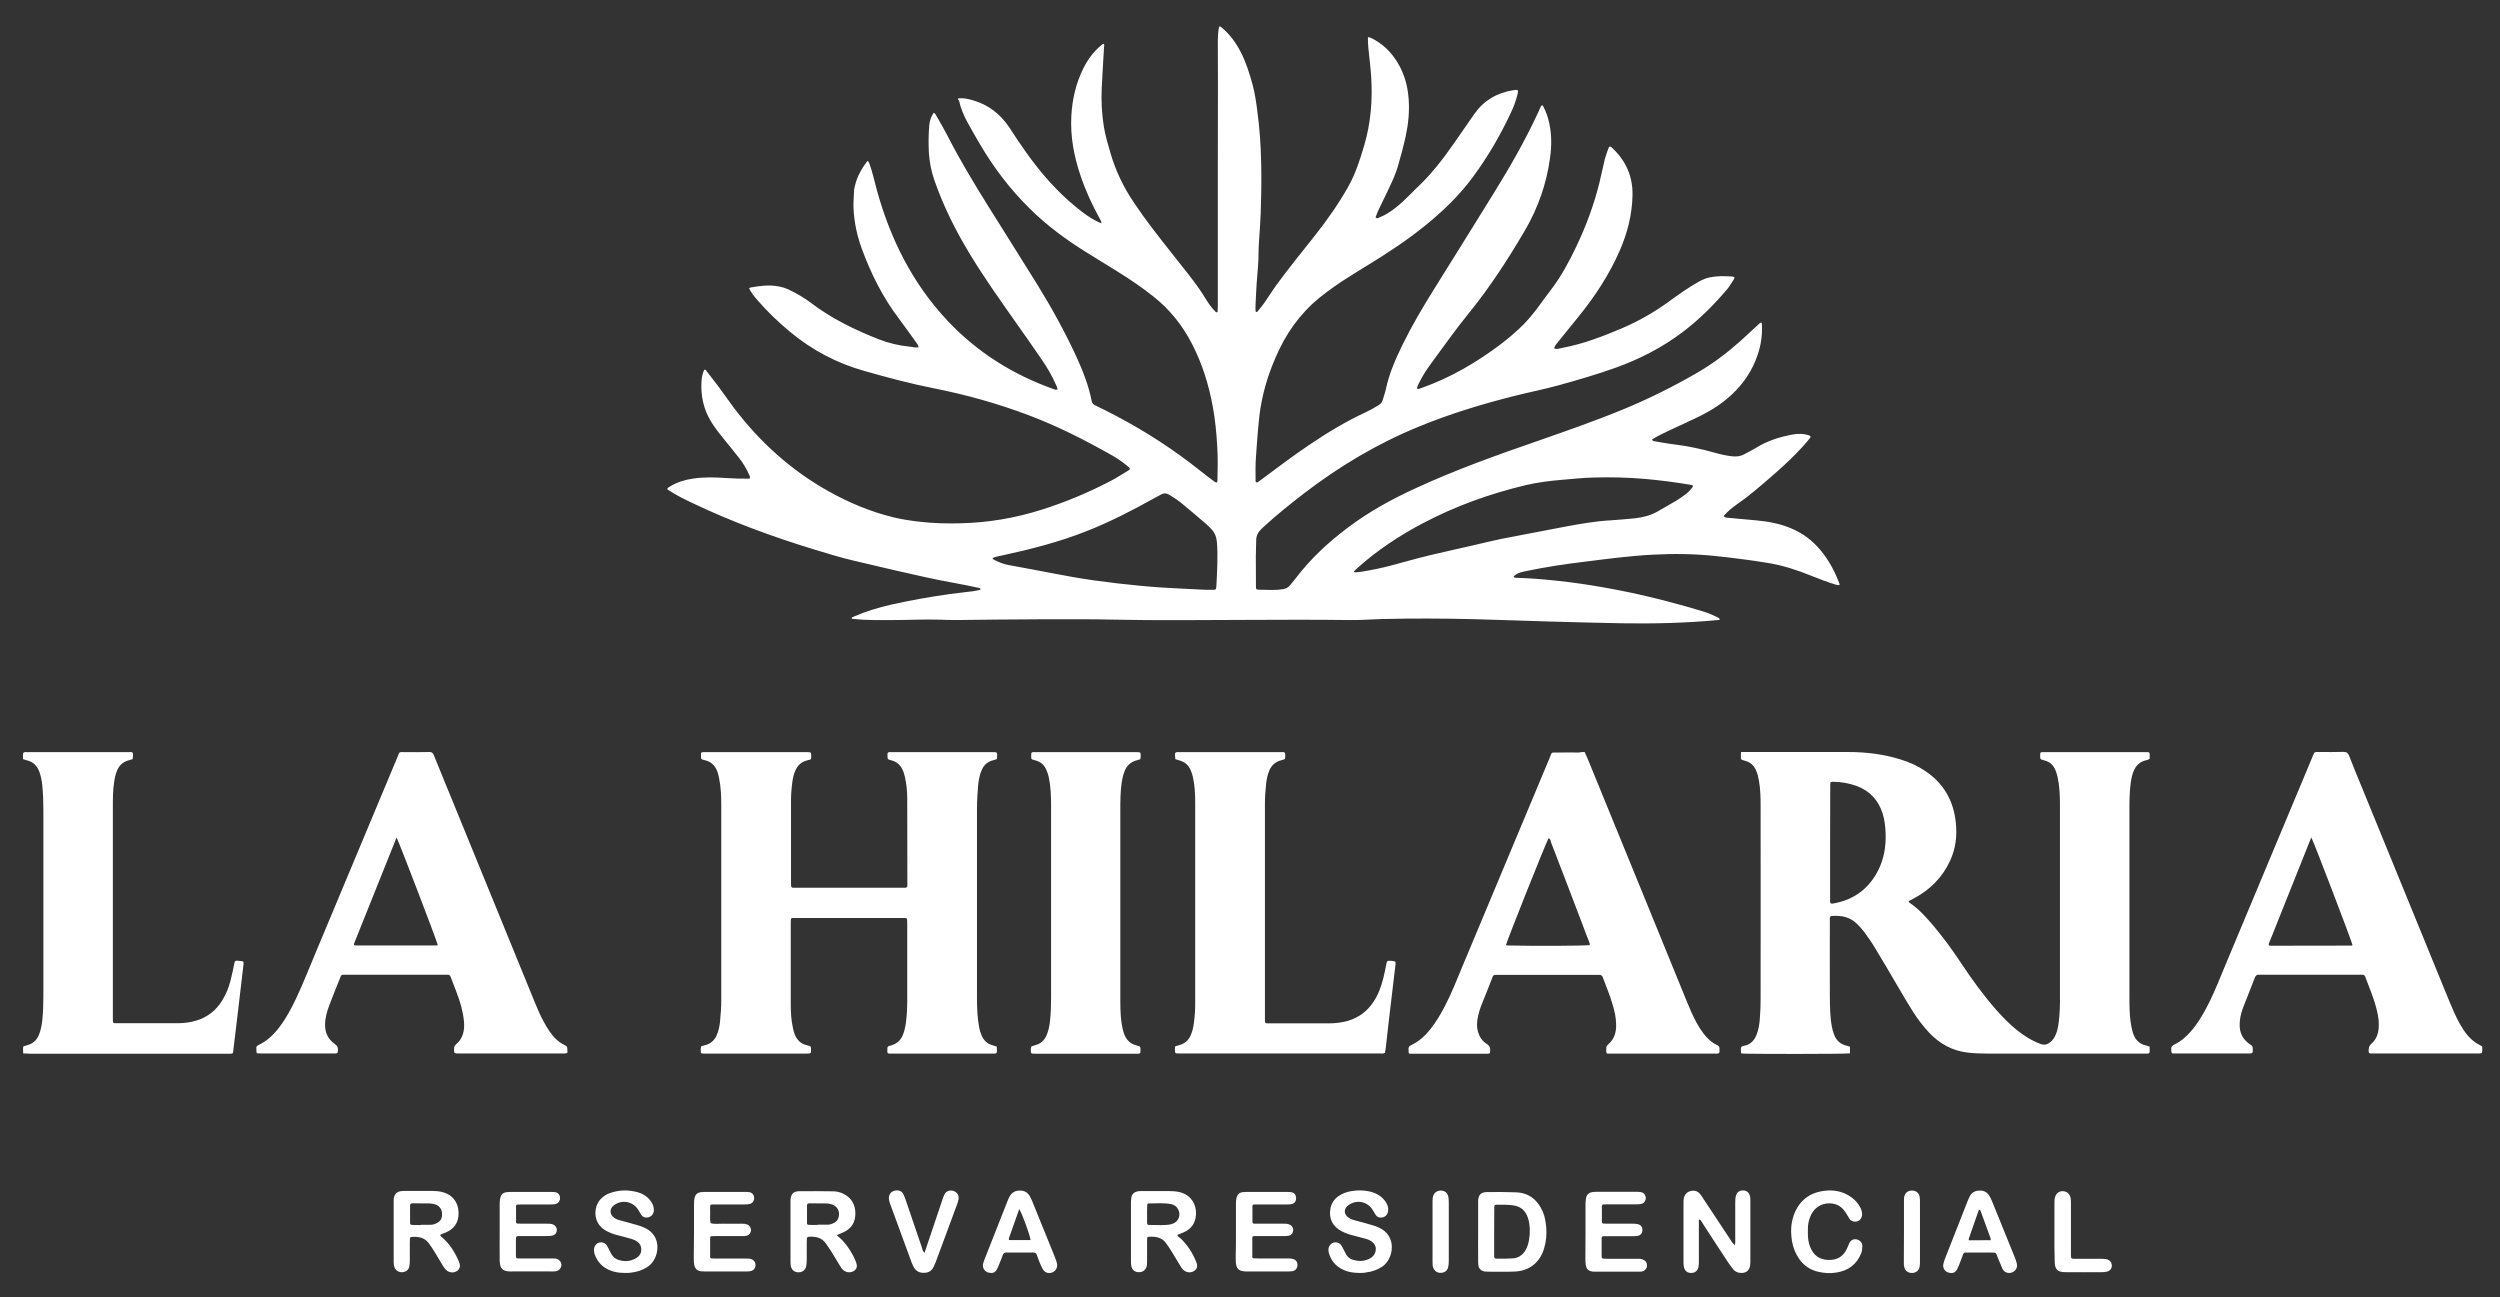 <?xml version="1.0" encoding="utf-8"?>
<!-- Generator: Adobe Illustrator 28.1.0, SVG Export Plug-In . SVG Version: 6.00 Build 0)  -->
<svg version="1.1" id="Capa_1" xmlns="http://www.w3.org/2000/svg" xmlns:xlink="http://www.w3.org/1999/xlink" x="0px" y="0px"
	 viewBox="0 0 2000.3 1038" style="enable-background:new 0 0 2000.3 1038;" xml:space="preserve">
<rect x="0" y="0" width="2000.3" height="1038" fill="#333333" stroke="none"/>
<style type="text/css">
	.st0{fill:#FFFFFF;}
</style>
<g>
	<path class="st0" d="M766.5,78.8c4.1-0.6,8,0.3,11.8,1.4c12.4,3.5,21.9,10.9,29.1,21.5c2.4,3.6,4.7,7.2,7.1,10.8
		c9.1,13.5,18.9,26.6,30.3,38.3c6.7,6.9,13.8,13.3,21.5,19.1c4,3,8.1,5.7,12.6,7.8c0.7,0.3,1.4,0.6,2.5,1c-0.2-1.8-1-2.8-1.5-3.8
		c-6.1-11.1-11.4-22.5-15.4-34.5c-5.2-15.4-8.2-31.3-7.3-47.6c0.7-13.2,3.6-25.9,9.5-37.9c3.6-7.3,8.3-13.7,14.6-18.8
		c0.5-0.4,1-0.7,1.4-1.1c1.2,0.5,0.8,1.4,0.7,2.1c-0.6,11.2-1.4,22.3-1.9,33.5c-0.5,10.2,0.1,20.5,1.7,30.6c1.1,7.1,3.2,14,5.2,20.9
		c4.2,14.6,10.7,28,19.2,40.5c9.1,13.6,19.2,26.4,29.3,39.2c4.8,6,9.5,12,14.3,18.1c4.8,6.2,9.5,12.5,13.5,19.2
		c2.1,3.4,4.3,6.7,7.2,9.6c0.5,0.5,0.9,1.3,1.9,1.2c0.2-0.1,0.4-0.2,0.4-0.3c0.1-1.6,0.2-3.2,0.2-4.8c0-37.1,0-74.2,0-111.3
		c0-21.8,0.1-43.5,0.1-65.3c0-11-0.1-22.1-0.1-33.1c0-4.6,0.1-9.3,1-13.8c1.3-0.4,1.9,0.5,2.5,1.1c6.2,5.2,10.9,11.7,14.6,18.8
		c4.4,8.4,7.2,17.4,9.7,26.5c1.9,7,2.9,14.1,3.8,21.2c3.7,27.2,3.6,54.5,2.7,81.9c-0.3,7.7-0.9,15.3-1.4,23
		c-0.1,2.4-0.3,4.8-0.3,7.2c0.1,8.5-0.9,16.9-1.5,25.4c-0.5,6.5-0.7,13.1-1,19.6c0,1,0,1.9,0.1,2.9c0,0.3,0.3,0.6,0.5,0.7
		c0.2,0.1,0.7,0,0.9-0.2c1.8-2.2,3.7-4.4,5.4-6.8c3.4-4.8,6.5-9.9,10-14.7c10-13.7,20.7-26.8,31.2-40.1c9.5-12,18.3-24.6,25.9-38
		c6-10.5,9.6-21.9,13-33.4c5.3-18,6.8-36.4,5.6-55.1c-0.5-7.5-1.5-15-2.2-22.4c-0.3-3-0.5-6-0.4-9.2c2.1,0.2,3.6,1.2,5.1,2
		c9.4,5.3,16.1,13,20.9,22.5c4,8,6,16.5,6.6,25.3c0.7,10-0.3,19.8-2.4,29.5c-1.8,8.3-4,16.4-6.4,24.6c-1.8,6-4.4,11.6-7.1,17.3
		c-2.9,5.9-5.7,11.8-8.5,17.7c-0.8,1.7-1.4,3.6-2.1,5.3c0.9,1.2,1.8,0.6,2.6,0.3c4.8-1.9,9.1-4.6,13.2-7.8c4.8-3.7,9.1-8,13.4-12.3
		c1.1-1.1,2.2-2.3,3.4-3.4c11.5-10.7,21.2-23.1,30.1-36c5.4-7.9,11-15.8,16.4-23.6c7.6-10.8,18.1-16.9,31-18.9
		c1.2-0.2,2.5-0.6,3.8,0.1c0.2,1.6-0.3,3.1-0.7,4.6c-1.1,4.3-2.7,8.5-4.6,12.6c-8.5,18.3-18.6,35.7-30.6,52
		c-10.9,14.8-24,27.4-38.2,38.9c-14.4,11.7-29.9,21.9-45.8,31.6c-7.2,4.4-14.4,8.9-21.5,13.5c-4,2.6-7.9,5.5-11.7,8.3
		c-16.5,12-29,27.3-37.8,45.7c-7.3,15.2-12.6,31.1-15.2,47.8c-1,6.5-1.5,13-2.1,19.5c-0.6,6.4-0.9,12.8-1.4,19.1
		c-0.5,6.1-0.3,12.1-0.3,18.2c0,0.6-0.2,1.3,0.5,1.7c0.9,0.5,1.5-0.2,2.1-0.6c1.7-1.2,3.3-2.5,5-3.7c11.5-8.6,23-17.2,35-25.3
		c14.6-9.9,29.6-19,45.6-26.4c3.6-1.7,7.1-3.6,10.5-5.8c1.5-1,2.6-2.2,3.1-4.1c0.7-2.8,1.8-5.5,2.4-8.3c2.6-12.6,7.8-24.3,13.4-35.8
		c7.4-15.1,15.9-29.5,24.8-43.8c16.3-26.2,32.7-52.3,48.9-78.6c12.6-20.4,24.5-41.2,34.6-63c0.9-1.9,1.7-3.8,2.6-5.7
		c0.3-0.6,1.1-0.5,1.5,0.1c2.4,4.4,4,9.1,5,13.9c2,9.2,1.9,18.5,0.6,27.7c-2.8,20.7-9.6,40-20.1,58c-13.6,23.2-28.2,45.7-45.2,66.6
		c-10.6,13-20.2,26.8-30.2,40.3c-3.5,4.8-6.7,9.8-9.3,15.1c-0.6,1.1-1.1,2.3-1.5,3.5c-0.2,0.4-0.3,1,0.3,1.2
		c0.2,0.1,0.6,0.1,0.9,0.1c1.1-0.3,2.1-0.8,3.2-1.1c22.6-8.1,43.1-20.1,62.2-34.5c6.5-4.9,12.7-10.2,18.5-16
		c3.7-3.8,7.1-7.8,10.3-12c3.9-5.3,7.7-10.6,11.7-15.8c8.1-10.6,14.4-22.3,20.1-34.3c7.8-16.3,14.1-33.2,18.5-50.8
		c1.6-6.3,2.8-12.8,4.4-19.2c0.7-2.8,1.8-5.5,2.7-8.2c0.3-0.8,0.5-1.5,1.2-2c1.1-0.2,1.6,0.7,2.3,1.3c10.8,10.2,16.3,22.7,16,37.6
		c-0.3,15.6-4.1,30.3-10.3,44.5c-8.3,19-19.6,36.2-32.6,52.3c-5.5,6.8-11.1,13.6-16.6,20.5c-1.3,1.6-2.8,3.1-3.2,5.2
		c2.2,1.1,4.3,0,6.3-0.3c17.1-3.2,33.1-9.4,49-16.2c13.1-5.7,25.4-12.8,36.9-21.2c7.5-5.5,15.1-10.8,23.1-15.4
		c3.6-2.1,7.5-3.6,11.7-4.1c4-0.5,8-0.7,12-0.4c1.7,0.1,3.5-0.1,5.2,0.6c-0.1,0.5,0,1-0.2,1.4c-1.7,2.7-3.3,5.5-5.3,8
		c-10.7,12.6-22.3,24.3-35.5,34.3c-16.7,12.7-35.1,22.1-54.8,29.1c-14.9,5.3-30.1,9.7-45.3,13.9c-11.4,3.1-23,5.4-34.5,8.3
		c-26.4,6.6-52.3,14.5-77.5,24.9c-32.9,13.5-63.1,31.6-91.3,53.2c-10.9,8.4-21.6,17-31.8,26.3c-0.8,0.8-1.6,1.5-2.4,2.3
		c-2.5,2.4-4,5.3-4,8.9c0,4.3-0.3,8.6-0.3,12.9c0,8,0,16,0.1,24c0,2.3,0.2,2.5,2.4,2.6c6.5,0.1,13.1,0.7,19.6-0.5
		c2-0.4,3.6-1.1,4.9-2.7c1.4-1.7,3-3.3,4.3-5.1c12.2-16.3,27-29.9,43.2-42c16.7-12.5,34.9-22.4,53.9-31.1c31.2-14.4,63.6-26,96-37.2
		c23.5-8.2,47.1-16.4,70.1-25.9c20.1-8.3,39.5-18,58.4-28.9c12.5-7.2,24-15.9,34.8-25.5c5.1-4.6,10.1-9.3,15.2-14
		c0.4-0.4,0.8-1,1.6-0.6c0.5,0.3,0.4,0.8,0.4,1.2c0.5,8.4-0.7,16.6-3.4,24.5c-4.2,12.4-11.2,22.9-20.8,31.8
		c-7.4,6.9-15.9,12.4-24.9,16.9c-7.6,3.7-15.3,7.2-23,10.8c-5.1,2.4-10.1,4.7-15,7.6c-0.4,0.2-0.9,0.6-0.6,1c0.2,0.4,0.7,0.7,1,0.8
		c5.8,1,11.6,2.1,17.5,2.8c10.7,1.3,21.1,3.6,31.4,6.5c4.6,1.3,9.3,2.4,14.1,2.9c3.3,0.3,6.4,0.1,9.3-1.5c3.4-1.8,6.9-3.5,10.1-5.5
		c8.8-5.5,18.6-8.5,28.7-10.4c4.6-0.9,9.2-0.8,13.7,0.8c0.9,0.3,1.1,1.1,0.5,1.8c-3.3,4.3-7,8.3-10.8,12.2
		c-6.7,6.9-13.8,13.3-21.1,19.6c-8.7,7.5-17.4,15.1-26.9,21.6c-3.8,2.6-7.3,5.6-10.4,9.2c1.1,1.3,2.4,1.3,3.6,1.4
		c7.3,0.7,14.6,1.4,22,2c9.9,0.9,19.6,2.6,28.8,6.6c9.2,3.9,16.8,9.7,23.2,17.4c6.8,8.2,11.7,17.5,15.3,27.4
		c-0.9,0.8-1.9,0.4-2.8,0.2c-6.6-2-13-4.4-19.4-7c-11.3-4.6-22.8-8.4-34.8-10.4c-7.3-1.2-14.5-2.3-21.8-3.2
		c-6.8-0.9-13.6-1.7-20.5-2.4c-16.7-1.8-33.5-2-50.3-1.1c-17.9,0.9-35.7,3.3-53.4,5.5c-16,1.9-32,4.3-47.8,7.6
		c-3.1,0.7-6.3,1.2-8.9,3.2c-0.5,0.4-0.9,0.8-1.3,1.2c0.5,1.1,1.4,0.9,2.1,1c11,0.3,22,1.2,33,2.4c12.4,1.3,24.7,3.1,37,5.3
		c27.1,4.7,53.8,11.4,80.1,19.4c4,1.2,7.8,2.9,11.5,4.8c0.6,0.3,1.1,0.6,1.3,1.3c-0.2,0.9-1,0.6-1.5,0.6c-25.5,2.4-51.1,3-76.7,2.6
		c-20.3-0.3-40.6-1-60.9-1.5c-19.3-0.6-38.7-1.3-58-1.8c-24.5-0.6-48.9-0.7-73.4-0.1c-4,0.1-8,0.4-12,0.5c-4.5,0.2-9,0.4-13.4,0.3
		c-29-0.4-57.9-0.2-86.9-0.1c-33.4,0.1-66.9,0.5-100.3-0.2c-20.5-0.5-40.9-0.3-61.4-0.3c-22.2,0-44.5,0.4-66.7,0.6
		c-4.2,0-8.3-0.1-12.5-0.3c-12.5-0.4-24.9,0.3-37.4,0.3c-10.7,0-21.4,0.3-32.1-0.9c-0.5-0.1-0.9-0.2-1.4-0.2c0-1.3,1.2-1.4,1.9-1.7
		c9.5-4.2,19.5-7.2,29.6-9.5c15.6-3.5,31.3-6.3,47.2-8.5c6-0.9,12.1-1.4,18.1-2.2c2.2-0.3,4.3-0.8,6.4-1.3c-0.2-1.2-1-1.4-1.8-1.5
		c-5.9-1.2-11.9-2.6-17.8-3.6c-16.1-2.8-31.9-6.5-47.8-10.1c-11.4-2.6-22.7-5.3-34.1-8c-10.7-2.5-21.3-5.8-31.8-9
		c-33.5-10.2-66.3-22.3-97.9-37.4c-6.1-2.9-12.1-5.9-17.7-9.5c-0.7-0.4-1.3-0.9-1.9-1.4c0.5-1.2,1.6-1.6,2.5-2.2
		c5.7-3.4,11.9-5.3,18.5-6.2c8.8-1.3,17.5-1,26.3-0.4c6.2,0.4,12.4,0.6,18.6,0.5c0.8-1.1,0.2-2-0.2-2.9c-2.1-4.9-4.8-9.4-8.1-13.6
		c-3.9-5-8-10-12-14.9c-3.7-4.6-7.4-9.2-10.5-14.3c-6.1-10-8.4-21-7.6-32.6c0.2-3,0.9-6,2.1-8.8c1.3-0.4,1.7,0.7,2.2,1.4
		c3.1,3.9,6.1,7.8,9.1,11.8c4.2,5.7,8.2,11.4,12.4,17.1c20.7,27.4,45.7,50,75.7,66.8c16.5,9.3,33.9,16.5,52.3,21
		c6.7,1.6,13.5,2.6,20.3,3.4c11,1.3,22,1.6,33.1,1.3c22.2-0.5,43.9-4.2,65-10.9c19.1-6,37.5-13.8,55.2-23c4.5-2.3,8.8-5.2,13.2-7.8
		c0.8-0.5,1.8-0.8,2.1-1.9c-0.1-1.1-1.1-1.5-1.8-2.1c-3.8-3.2-7.9-6-12.2-8.5c-21.7-12.3-43.9-23.6-67.3-32.4
		c-24.6-9.3-49.8-16.3-75.5-21.4c-18.7-3.7-37-8.6-55.3-13.8c-22.2-6.2-42.1-16.7-59.8-31.4c-9.4-7.8-18.2-16.2-26.1-25.4
		c-2.5-2.9-4.9-5.8-6.6-9.3c0.4-0.3,0.5-0.6,0.8-0.7c7.4-1.3,14.8-2.4,22.4-1c2.9,0.5,5.6,1.3,8.2,2.5c3.2,1.5,6.3,3.1,9.3,4.9
		c2.9,1.7,5.7,3.5,8.4,5.6c16.7,12.7,35.3,21.8,54.7,29.4c7.8,3,15.8,5,24.2,5.8c2.5,0.3,4.9,1,7.5,0.6c-0.1-1.9-1.3-3.1-2.2-4.4
		c-4.5-6.2-8.9-12.5-13.5-18.6c-12.9-17-22.3-35.8-29.6-55.7c-3.9-10.6-6.2-21.4-6.7-32.7c-0.2-5,0.3-9.9,0.5-14.8
		c0.1-1.1,0.4-2.2,0.7-3.3c1.7-7.3,5.4-13.6,9.7-19.4c1.3-0.2,1.1,0.7,1.4,1.1c0.3,0.4,0.4,0.9,0.6,1.3c2.4,6.8,3.9,13.8,5.8,20.8
		c10.8,39.1,28.5,74.6,56.5,104.4c23.8,25.3,52.4,43.2,85.1,54.8c0.9,0.3,1.8,0.8,2.9,0.1c0-1.2-0.6-2.3-1.1-3.4
		c-3.1-7.2-7.1-14-11.5-20.4c-6.7-9.8-13.5-19.5-20.3-29.1c-12.8-18.2-25.7-36.3-37.2-55.3c-11.4-18.8-21.2-38.3-28.4-59.1
		c-2.5-7.2-3.9-14.5-4.4-22c-0.4-7.3-0.3-14.7,0.3-22.1c0.3-3.6,1.5-6.8,3.5-9.8c1.4,0.3,1.6,1.5,2.2,2.4c3.1,5.4,6.3,10.8,9.1,16.3
		c9.8,19.2,21,37.7,32.4,56c13,20.9,26.2,41.6,39.2,62.6c11.7,18.9,22.4,38.4,31.7,58.6c5.1,11.2,9.5,22.7,11.9,34.8
		c0.3,1.6,1.1,2.5,2.5,3.2c5.7,2.8,11.5,5.6,17.1,8.6c23.7,12.5,46.1,27,67,43.7c3.9,3.1,7.8,6.1,11.8,9c1.4,1.1,2.2,0.6,2.2-1.3
		c0.2-9.1,0.4-18.2-0.2-27.3c-0.6-10.5-1.6-21-3.5-31.4c-3.3-17.9-8.6-35-17.1-51.2c-7.6-14.5-17.7-27-30.5-37.1
		c-8.8-7-18-13.3-27.5-19.2c-8.8-5.5-17.7-10.9-26.5-16.4c-16.2-10.1-31.5-21.4-45.1-34.9c-15.5-15.3-28.5-32.4-39.5-51.1
		c-3.5-5.9-6.9-11.9-10.2-17.9c-3-5.5-5.4-11.2-6.7-17.4C766.5,79.9,766.5,79.4,766.5,78.8z M1083,457.8c2.3,0.2,4.2,0,6-0.3
		c8-1.3,16-2.9,23.9-5c10.2-2.7,20.3-5.6,30.6-8.1c11.2-2.7,22.4-5.1,33.6-7.7c10.4-2.4,20.8-5,31.3-6.9c14.1-2.6,28.2-5.5,42.3-8.1
		c12.7-2.4,25.5-4.7,38.4-5.4c6.4-0.4,12.8-1,19.1-1.6c6.2-0.7,12.3-2.2,17.8-5.3c5-2.8,10-5.7,14.9-8.6c2.7-1.6,5.3-3.5,7.9-5.4
		c1.9-1.4,3.6-3.2,5.1-5.1c1-1.3,0.8-2.1-0.7-2.3c-12.3-2.1-24.7-3.7-37.1-4.8c-13.7-1.2-27.5-1.5-41.2-1.1
		c-8.3,0.2-16.6,1.1-24.9,1.8c-9.7,0.8-19.4,2-28.9,4.2c-28.9,6.9-56.6,16.8-82.9,30.7c-18.7,9.9-36.3,21.5-52.1,35.7
		C1085.2,455.4,1084,456.2,1083,457.8z M794.1,446.5c0.3,1,1,1.3,1.7,1.6c3.6,1.8,7.3,3.3,11.2,4c6.1,1.2,12.2,2.3,18.4,3.4
		c10.8,2,21.6,4.2,32.5,6.1c11.8,2.1,23.7,3.7,35.6,5.1c12.1,1.4,24.2,2.6,36.3,3.4c10.9,0.7,21.7,1.1,32.6,1.7
		c2.7,0.1,5.4,0.2,8.2,0.1c2.2,0,2.4-0.3,2.6-2.5c0-0.3,0.1-0.6,0.1-1c0.5-11.5,1.3-23,0.4-34.5c-0.3-4-1.6-7.5-4.3-10.4
		c-1.4-1.5-2.9-3-4.5-4.4c-6.2-5.3-12.4-10.6-18.7-15.8c-3.3-2.8-6.9-5.2-10.6-7.4c-2.3-1.4-4.5-1.5-6.7-0.2c-1.8,1-3.7,2-5.5,3
		c-17.6,9.8-35.5,19-54.3,26.4c-21.6,8.5-44,14.3-66.7,19.2C799.7,445,796.8,445.2,794.1,446.5z"/>
	<path class="st0" d="M1393,601.7c2,0,3.4,0,4.8,0c27,0,54.1,0,81.1,0c14.1,0,28.1,1.7,41.6,5.9c6.9,2.1,13.5,5,19.5,9
		c15,9.9,23.1,23.9,24.9,41.7c1.1,10.6-0.1,20.7-4.6,30.4c-6.2,13.4-16.1,23.3-29.1,30.2c-1.3,0.7-2.5,1.3-3.8,2
		c-0.1,0.1-0.2,0.2-0.4,0.3c0.3,0.4,0.6,0.8,0.9,1.1c7.1,4.8,12.8,11.1,18.3,17.5c8.5,10,16.2,20.6,23.4,31.5
		c8.5,12.8,17.5,25.2,27.7,36.8c5,5.6,10.2,11,16.1,15.8c5.9,4.8,12.2,8.7,19.3,11.4c3,1.1,5.3,0.5,7.6-1.3c2.1-1.6,3.5-3.7,4.5-6.1
		c1.3-3.1,2-6.4,2.4-9.7c0.7-5.7,1-11.5,1-17.2c0-52.5,0-104.9,0-157.4c0-7.4-0.3-14.7-1.9-21.9c-0.4-1.9-1-3.7-1.7-5.5
		c-1.6-3.9-4.4-6.6-8.6-7.7c-0.8-0.2-1.5-0.5-2.3-0.7c-0.9-0.2-1.3-0.9-1.3-1.7c0-1,0-1.9,0-2.9c0-1,0.6-1.4,1.5-1.4
		c0.8,0,1.6,0,2.4,0c26.6,0,53.1,0,79.7,0c0.8,0,1.6,0,2.4,0c1.2,0,1.7,0.7,1.6,1.9c0,1.1,0,2.2,0,3.4c-1.3,1-2.7,1.1-4,1.5
		c-3.9,1.2-6.7,3.7-8.4,7.4c-1.6,3.4-2.3,7-2.8,10.6c-0.9,6.8-1,13.7-1,20.6c0,50.1,0,100.1,0,150.2c0,6.9,0,13.8,1,20.6
		c0.4,2.9,1,5.7,1.8,8.4c1.7,5.3,4.9,8.9,10.5,10.1c0.9,0.2,1.8,0.6,2.9,0.9c0,1.2,0,2.3,0,3.4c0,1.9-0.2,2.1-2.2,2.2
		c-1.1,0-2.2,0-3.4,0c-41.3,0-82.5,0-123.8,0c-5.4,0-10.8-0.2-16.3-0.8c-12.3-1.5-22.4-7.1-30.8-16c-4.9-5.3-9.3-11-13.1-17.1
		c-3.8-5.9-7.3-12-10.9-18.1c-6.4-10.9-12.7-21.8-19.3-32.6c-2.6-4.4-5.6-8.6-8.6-12.7c-1.6-2.2-3.5-4.2-5.4-6.1
		c-5.7-6-12.9-7.3-20.7-6.7c-0.9,0.1-1.4,0.7-1.4,1.6c0,1,0,1.9,0,2.9c0,20-0.1,40,0,60c0.1,8,0.1,16,1.6,23.9
		c0.4,2.2,1,4.4,1.8,6.5c1.7,4.5,4.7,7.5,9.5,8.7c1.1,0.3,2.1,0.6,3.2,1c0,1.9,0,3.6,0,5.3c-4,0.6-82.2,0.6-86.8,0.1
		c-0.1-0.3-0.4-0.5-0.4-0.8c0-1.4-0.3-3.1,0.2-4.2c0.6-1.2,2.5-1.1,3.8-1.5c4.1-1.3,6.7-4.2,8.3-8.1c1.8-4.3,2.5-8.9,2.8-13.6
		c0.4-4.9,0.6-9.9,0.6-14.9c0-51.5,0.1-103,0-154.5c0-7-0.1-14.1-1.4-21c-0.5-2.7-1.1-5.3-2.2-7.8c-1.7-3.9-4.4-6.6-8.6-7.7
		c-0.8-0.2-1.5-0.5-2.3-0.7c-0.9-0.2-1.3-0.7-1.3-1.7C1393,604.8,1393,603.5,1393,601.7z M1464.3,674.2c0,14.5,0,29.1,0,43.6
		c0,5.7-0.6,5.9,5.5,4.5c14.9-3.4,25.8-12,32.8-25.6c4.9-9.5,6.5-19.6,6.1-30.2c-0.2-5.4-0.8-10.8-2.5-16
		c-3.4-10.3-10.1-17.6-20.3-21.5c-6.2-2.3-12.6-3.4-19.2-3.5c-1.9,0-2.3,0.3-2.3,2.1c0,1.1,0,2.2,0,3.4
		C1464.3,645.5,1464.3,659.9,1464.3,674.2z"/>
	<path class="st0" d="M561.1,837.1c1.4-0.4,2.7-0.7,3.9-1.1c3.9-1.2,6.6-3.7,8.3-7.4c1.6-3.5,2.4-7.3,2.8-11.1
		c0.6-5.9,1-11.8,1-17.7c0-51.8,0-103.6,0-155.5c0-7.4-0.3-14.7-1.8-22c-0.3-1.6-0.7-3.1-1.2-4.6c-1.7-4.8-4.8-8.2-10-9.4
		c-0.6-0.1-1.2-0.4-1.8-0.5c-0.9-0.2-1.4-0.7-1.4-1.6c0-1.3,0-2.5,0-3.7c0.9-0.9,1.9-0.7,2.9-0.7c27.2,0,54.4,0,81.6,0
		c3.7,0,3.7,0,3.7,3.7c0,0.6-0.1,1.3-0.2,2c-1.3,0.4-2.5,0.8-3.7,1.1c-4.3,1.2-7.2,4-8.9,8.1c-1.2,2.8-1.9,5.8-2.3,8.8
		c-0.7,5.1-1.1,10.2-1.1,15.3c0,21.9,0,43.8,0,65.7c0,0.8,0,1.6,0.1,2.4c0.1,0.9,0.6,1.4,1.5,1.4c0.5,0,1,0,1.4,0
		c29,0,57.9,0,86.9,0c0.5,0,1,0,1.4,0c1.1,0,1.8-0.4,1.8-1.7c0-0.5,0-1,0-1.4c0-22.9,0-45.7-0.1-68.6c0-5.6-0.6-11.2-1.8-16.7
		c-0.3-1.2-0.6-2.5-1-3.7c-1.7-5-4.7-8.6-10.1-9.9c-2.9-0.7-2.9-0.9-2.9-3.9c0-0.3,0-0.6,0-1c0-0.9,0.4-1.5,1.4-1.6
		c0.8,0,1.6,0,2.4,0c26.6,0,53.1,0,79.7,0c4.7,0,4.2,0,4.2,4.1c0,0.5-0.2,0.9-0.3,1.5c-1,0.3-2.1,0.7-3.2,1
		c-4.6,1.2-7.4,4.1-9.1,8.4c-1.5,3.8-2.2,7.7-2.6,11.7c-0.5,6.2-0.9,12.4-0.9,18.7c0,50.4,0,100.8,0,151.2c0,7.8,0.3,15.7,1.7,23.4
		c0.4,2.4,1.1,4.7,2.1,6.9c1.6,3.7,4.3,6.3,8.2,7.5c1.2,0.4,2.4,0.7,3.6,1.1c0.1,0.4,0.3,0.7,0.3,1c0.1,5,0.6,4.7-4.5,4.7
		c-26.2,0-52.5,0-78.7,0c-1,0-1.9,0-2.9,0c-0.9,0-1.5-0.5-1.5-1.4c0-0.8,0-1.6,0-2.4c0-1.3,0.3-2.2,1.7-2.4c0.8-0.1,1.5-0.4,2.3-0.7
		c3.7-1.2,6.3-3.6,8-7.1c1.6-3.5,2.4-7.3,2.9-11.1c0.7-5.7,1-11.5,1-17.2c0-20.6,0-41.3,0-61.9c0-1,0-1.9-0.1-2.9
		c0-1-0.6-1.4-1.5-1.4c-0.6,0-1.3,0-1.9,0c-28.8,0-57.6,0-86.4,0c-0.6,0-1.3,0-1.9,0c-0.7,0-1.2,0.4-1.3,1.1
		c-0.1,1.1-0.1,2.2-0.1,3.4c0,21.3,0,42.5,0,63.8c0,6.9,0.3,13.7,1.9,20.5c0.3,1.4,0.7,2.8,1.2,4.1c1.8,4.6,4.8,7.8,9.8,8.9
		c0.6,0.1,1.2,0.4,1.8,0.5c1.2,0.2,1.5,1,1.5,2.1c0,0.8,0,1.6,0,2.4c0,1-0.5,1.5-1.4,1.6c-1,0.1-1.9,0.1-2.9,0.1
		c-26.6,0-53.1,0-79.7,0c-4.8,0-4.2,0.2-4.2-4.5C560.8,838,560.9,837.7,561.1,837.1z"/>
	<path class="st0" d="M454.1,842.1c-1.1,1-2.1,0.8-3,0.8c-28.1,0-56.3,0-84.4,0c-0.8,0-1.6,0-2.4-0.2c-0.5-0.1-0.9-0.4-0.9-0.9
		c0-2.2-0.7-4.3,1.5-6.2c5.8-4.9,7-11.6,6.3-18.7c-0.4-4-1.2-7.9-2.2-11.8c-2.2-8-5.5-15.7-8.4-23.4c-0.4-1.2-1.1-1.9-2.5-1.8
		c-1,0-1.9,0-2.9,0c-25.7,0-51.5,0-77.2,0c-0.3,0-0.6,0-1,0c-4.6-0.1-3.8,0.1-5.2,3.4c-2.8,6.8-5.5,13.6-8.1,20.5
		c-2,5.1-3.5,10.3-3.6,15.8c-0.1,6.6,2.3,11.9,7.7,15.6c2.2,1.5,2.8,3.2,2.6,5.6c-0.2,1.7-0.4,2-1.9,2.1c-0.5,0-1,0-1.4,0
		c-19.5,0-39,0-58.5,0c-0.8,0-1.6-0.1-2.4-0.1c-0.6,0-0.9-0.5-1-0.9c-0.1-1.3-0.1-2.6-0.1-3.8c0-0.7,0.5-1.1,1-1.5
		c0.3-0.2,0.6-0.3,0.8-0.5c7-3.2,12.3-8.5,16.9-14.6c5.4-7.2,9.6-15.1,13.4-23.2c5.9-12.6,10.9-25.5,16.3-38.3
		c21.5-51.4,43-102.8,64.5-154.2c2-4.8,1-4,6.2-4c6.4,0,12.8,0.1,19.2-0.1c2.2-0.1,3.1,0.9,3.8,2.7c5.4,13.5,11,26.9,16.5,40.4
		c21.4,52.5,42.9,104.9,64.3,157.4c2.1,5.2,4.3,10.3,7,15.2c1.4,2.7,3,5.3,4.7,7.8c3.2,4.7,7.1,8.7,12.3,11.1
		c1.3,0.6,2.1,1.4,1.9,2.9C454,840.1,454.1,841.2,454.1,842.1z M317.3,670.1c-11.4,28.3-22.7,56.5-33.9,84.6
		c-0.2,0.4-0.1,0.9-0.1,1.4c0.3,0.2,0.6,0.4,0.9,0.4c21.6,0,43.2,0,64.8,0c0.4,0,0.9-0.2,1.3-0.3
		C349.3,752.1,319.3,673.7,317.3,670.1z"/>
	<path class="st0" d="M1986.1,837.3c0,0.8,0,1.6,0,2.4c0,3.1,0,3.2-3.2,3.2c-23.5,0-47,0-70.5,0c-5.1,0-10.2,0-15.4,0
		c-1.1,0-1.7-0.4-1.8-1.7c-0.1-2.5,0.3-4.5,2.4-6.3c4.8-4.2,5.9-10.1,5.7-16.2c-0.1-4-0.9-7.9-1.9-11.8c-2.2-8.7-5.8-16.9-8.9-25.3
		c-0.4-1.2-1.2-1.8-2.5-1.7c-1,0-1.9,0-2.9,0c-25.8,0-51.5,0-77.3,0c-0.8,0-1.6,0-2.4,0c-1.6-0.1-2.6,0.6-3.2,2.2
		c-3.1,8.2-6.5,16.3-9.6,24.5c-1.7,4.5-2.7,9.2-2.6,14c0.1,5.8,2.4,10.5,7,14.1c0.5,0.4,1,0.8,1.6,1.1c1.4,0.8,2,1.9,1.9,3.5
		c-0.1,0.6,0,1.3,0,1.9c0,1-0.5,1.5-1.4,1.6c-0.8,0.1-1.6,0.1-2.4,0.1c-19.5,0-39,0-58.5,0c-0.8,0-1.6,0-2,0c-1.2-1-0.8-2-0.9-2.9
		c-0.4-2.3,0.7-3.4,2.7-4.4c5.1-2.4,9.3-6.2,13-10.4c6.2-7.2,10.8-15.4,15-23.9c4.7-9.6,8.6-19.6,12.7-29.4
		c23.2-55.4,46.3-110.8,69.5-166.2c1.9-4.6,1.1-3.9,5.8-4c6.2,0,12.5,0.1,18.7-0.1c2.6-0.1,3.9,0.6,4.9,3.2
		c3.3,8.6,6.9,17.2,10.4,25.7c23.3,57.1,46.6,114.1,70,171.2c2.4,5.9,5,11.8,8.1,17.4c1.8,3.2,3.8,6.3,6.1,9.1
		c2.7,3.2,5.8,5.9,9.6,7.8C1984.6,836.4,1985.3,836.8,1986.1,837.3z M1849.3,670c-11.5,28.7-22.8,57-34.1,85.4
		c-0.1,0.2,0.1,0.6,0.2,1c0.4,0.1,0.9,0.3,1.4,0.3c21.6,0,43.2,0,64.8-0.1c0.1,0,0.3-0.1,0.4-0.2c0.1-0.1,0.2-0.2,0.3-0.3
		C1881.2,751.9,1851.6,674.2,1849.3,670z"/>
	<path class="st0" d="M1267.9,601.7c0.8,1.7,1.5,3.1,2.1,4.6c26.6,65,53.2,130,79.7,195.1c2.4,5.8,4.8,11.5,7.8,17
		c1.7,3.1,3.6,6.1,5.7,8.8c2.9,3.7,6.2,6.9,10.5,8.9c1.5,0.7,2.3,1.6,2.1,3.3c-0.1,0.6,0,1.3,0,1.9c0,1.2-0.6,1.7-1.8,1.7
		c-0.8,0-1.6,0-2.4,0c-27.7,0-55.3,0-83,0c-0.9,0-1.9,0-2.8,0c-1-1.3-0.5-2.6-0.6-3.9c-0.1-1.4,0.3-2.4,1.4-3.3
		c5.1-4.3,6.7-10,6.5-16.3c-0.1-5.5-1.3-10.8-2.9-16c-2.1-7.4-5.2-14.4-7.8-21.6c-0.5-1.4-1.4-2-2.9-1.9c-1,0.1-1.9,0-2.9,0
		c-25.6,0-51.2,0-76.8,0c-6,0-4.7-0.3-6.7,4.7c-2.6,6.5-5.2,13.1-7.8,19.6c-1.4,3.6-2.5,7.3-3.1,11c-0.6,3.5-0.6,7,0.4,10.4
		c1.2,4,3.4,7.3,6.9,9.5c2.5,1.5,3,3.4,2.8,6c-0.1,0.5-0.1,0.9-0.2,1.3c-0.7,0.7-1.6,0.6-2.4,0.6c-20,0-40,0-60,0c-0.5,0-1,0-1.4,0
		c-0.7,0-1.2-0.3-1.2-1.1c0-0.8,0-1.6-0.1-2.4c-0.2-1.7,0.5-2.6,2-3.3c6.2-2.9,11.1-7.4,15.4-12.7c4.6-5.8,8.3-12.1,11.7-18.6
		c5.4-10.4,9.6-21.2,14.1-32c23.2-55.4,46.3-110.8,69.5-166.1c2.4-5.7,0.8-4.7,7.2-4.8c5.6-0.1,11.2,0,16.8,0
		C1265,601.7,1266.4,601.7,1267.9,601.7z M1271.9,756.2c0.3-0.8,0-1.6-0.3-2.3c-1.8-4.6-3.6-9.2-5.3-13.9
		c-8.4-21.9-16.7-43.9-25.2-65.8c-0.5-1.2-0.3-3-2.1-3.5c-3.8,7.9-33.2,81.8-34,85.3c0.6,0.7,1.4,0.5,2.2,0.5
		C1228.1,757,1267.6,756.8,1271.9,756.2z"/>
	<path class="st0" d="M18.6,842.9c-0.2-2.3-0.3-4,0.1-5.7c1.3-0.4,2.5-0.7,3.7-1.1c4.1-1.2,6.9-3.9,8.6-7.8
		c1.6-3.7,2.3-7.6,2.8-11.6c0.7-6.5,0.9-13.1,0.9-19.6c0-49.6,0-99.2,0-148.8c0-6.7-0.2-13.4-0.9-20.1c-0.3-3.4-1-6.6-2-9.8
		c-1.7-5.2-4.9-8.9-10.5-10.1c-0.9-0.2-1.8-0.6-2.9-0.9c0-1.4,0-2.6,0-3.9c0-1.3,0.7-1.7,1.8-1.7c1.1,0,2.2,0,3.4,0
		c25.9,0,51.8,0,77.7,0c5.1,0,5.7-1,4.8,5.6c-1.2,0.4-2.4,0.7-3.6,1.1c-4.1,1.2-7,3.8-8.7,7.7c-1.4,3.1-2,6.4-2.5,9.7
		c-1,6.4-1,12.7-1,19.1c0,56.5,0,112.9,0,169.4c0,4.8-0.3,4.3,4.5,4.3c15.7,0,31.4,0,47,0c5.3,0,10.5-0.6,15.6-2.2
		c8.7-2.7,15.5-8.1,20.3-15.9c3.1-4.9,5.2-10.2,6.7-15.8c1.2-4.6,2.1-9.3,3.1-14c0.4-1.9,0.7-2.2,2.5-2.1c0.8,0,1.6,0.1,2.4,0.2
		c2.5,0.2,2.7,0.4,2.4,3c-1.5,13-3,26-4.6,39.1c-1.2,10-2.4,20-3.6,30c-0.2,2-0.3,2-2.4,2.1c-1,0-1.9,0-2.9,0
		c-52.5,0-104.9,0-157.4,0C22.2,842.9,20.6,842.9,18.6,842.9z"/>
	<path class="st0" d="M940.4,837.1c1.1-0.3,2.3-0.7,3.5-1c4.3-1.2,7.2-3.9,8.9-8c1.3-3,2-6.1,2.4-9.2c0.8-5.6,1.1-11.1,1.1-16.7
		c0-53.2,0-106.5,0-159.7c0-7-0.3-14.1-1.9-21c-0.4-1.7-0.9-3.4-1.6-5c-1.7-4.1-4.6-6.8-8.9-8c-1.2-0.3-2.4-0.7-3.5-1.1
		c-0.7-6.3-0.4-5.6,4.5-5.6c26.4,0,52.8,0,79.2,0c4.8,0,4.2-0.3,4.2,4.5c0,0.3-0.1,0.6-0.3,1.1c-1.1,0.3-2.3,0.7-3.5,1.1
		c-4.3,1.2-7.2,4-8.9,8c-1.4,3.3-2.1,6.7-2.5,10.2c-0.6,5.2-1,10.5-1,15.8c0,57.1,0,114.2,0,171.3c0,1,0,1.9,0,2.9
		c0.1,1.9,0.3,2.1,2.3,2.1c0.6,0,1.3,0,1.9,0c15.7,0,31.3,0,47,0c5.2,0,10.2-0.6,15.2-2c8.4-2.5,15.1-7.4,20.1-14.7
		c4.1-6,6.6-12.8,8.3-19.8c0.9-3.4,1.5-6.9,2.2-10.3c0.7-3.4,0.7-3.4,3.9-3.2c3.9,0.3,3.9,0.3,3.4,4.3c-1.8,14.9-3.6,29.8-5.3,44.7
		c-0.8,6.8-1.5,13.7-2.3,20.5c-0.2,1.4-0.5,2.8-0.7,4.1c-1.4,0.8-2.7,0.5-4,0.5c-53.3,0-106.5,0-159.8,0c-4.9,0-4.2,0-4.2-4.6
		C940.1,838,940.3,837.7,940.4,837.1z"/>
	<path class="st0" d="M825.3,837.2c1-0.3,2.1-0.7,3.2-1c4.6-1.2,7.4-4.2,9.1-8.4c1.4-3.4,2.1-7,2.5-10.7c0.7-6.4,0.9-12.7,0.9-19.1
		c0-51.2,0-102.3,0-153.5c0-7.5-0.3-15-1.8-22.4c-0.4-2-1.1-4-1.9-5.9c-1.6-3.9-4.4-6.6-8.6-7.7c-0.8-0.2-1.5-0.5-2.3-0.7
		c-0.9-0.2-1.3-0.8-1.3-1.7c0-1,0-1.9,0-2.9c0-1,0.7-1.4,1.5-1.4c0.5,0,1,0,1.4,0c27.2,0,54.4,0,81.5,0c0.6,0,1.3,0,1.9,0.1
		c0.7,0.1,1.2,0.4,1.2,1.2c0,1.4,0.3,2.9-0.3,4.4c-1.1,0.4-2.4,0.7-3.6,1.1c-3.9,1.2-6.7,3.6-8.4,7.3c-1.5,3.2-2.2,6.6-2.8,10.1
		c-1.1,7.5-1.1,15-1.1,22.5c0,49.2,0,98.5,0,147.7c0,7.5-0.1,15,1,22.5c0.5,3,1.1,6,2.1,8.8c1.7,4.4,4.7,7.6,9.4,8.8
		c0.8,0.2,1.5,0.5,2.3,0.7c0.9,0.2,1.3,0.9,1.3,1.8c0,1,0,1.9,0,2.9c0,1-0.7,1.3-1.6,1.4c-0.8,0.1-1.6,0-2.4,0
		c-26.5,0-53.1,0-79.6,0c-4.7,0-4.1-0.1-4.1-4.2C825,838.2,825.2,837.8,825.3,837.2z"/>
	<path class="st0" d="M1387.8,996.4c0.9-2,0.6-3.4,0.6-4.8c0-9.6,0-19.2,0-28.8c0-2.1,0-4.2,0.6-6.2c0.8-2.6,2.5-4,5.3-4.1
		c2.7-0.1,4.6,1.1,5.6,3.6c0.7,1.7,0.6,3.4,0.6,5.2c0,10.4,0,20.8,0,31.2c0,5.8,0,11.5,0,17.3c0,1.8-0.2,3.5-0.9,5.1
		c-0.9,2-2.5,3.2-4.8,3.5c-3.2,0.4-6.1-0.4-8.2-3c-1.5-1.9-2.9-3.8-4.2-5.8c-6.7-10.1-13.3-20.3-19.9-30.5c-0.8-1.2-1.3-2.5-2.5-3.4
		c-1.1,0.4-0.7,1.3-0.7,2c0,10.4,0,20.8,0,31.2c0,1.6,0,3.2-0.3,4.8c-0.6,3-2.8,4.8-5.7,4.8c-3,0.1-5.1-1.4-5.9-4.5
		c-0.3-1.2-0.4-2.5-0.4-3.8c0-16,0-32,0-47.9c0-1.1,0-2.2,0.2-3.3c0.6-3.1,2.3-5.2,5.4-6c3-0.8,5.7-0.1,7.7,2.4
		c1,1.2,1.9,2.6,2.7,3.9c7.7,11.6,15.3,23.2,23,34.8C1386.6,994.6,1387,995.3,1387.8,996.4z"/>
	<path class="st0" d="M352.3,988.2c0,0.8,0.5,1.1,1,1.5c6.3,5.2,10.5,11.9,13.7,19.3c0.1,0.3,0.3,0.6,0.4,0.9
		c1.1,3.2,0.6,5.3-1.5,6.9c-2.4,1.7-5.7,1.7-8.1,0c-1.5-1.1-2.4-2.5-3.4-4c-2.3-3.8-4.6-7.7-6.9-11.5c-1.3-2.2-2.8-4.3-4.3-6.4
		c-3.5-4.9-8.6-5.6-14.1-5.2c-0.7,0.1-1.1,0.7-1.1,1.3c-0.1,1.1-0.1,2.2-0.1,3.3c0,4.8,0,9.6,0,14.4c0,1.6-0.1,3.2-0.4,4.7
		c-0.6,2.7-2.7,4.3-5.5,4.5c-2.7,0.2-5.1-1.1-6.2-3.6c-0.6-1.3-0.8-2.8-0.8-4.2c0-16.5,0-32.9,0-49.4c0-0.6,0-1.3,0.1-1.9
		c0.5-3.3,2.3-5.2,5.5-5.7c0.9-0.2,1.9-0.2,2.9-0.2c7.5,0,15,0,22.5,0c2.6,0,5.1,0.2,7.6,0.8c8.2,1.9,13.1,8.1,13.3,16.4
		c0.3,8.7-4.2,13.6-10.8,16.3c-0.7,0.3-1.5,0.5-2.2,0.8C353.3,987.6,352.6,987.5,352.3,988.2z M336.6,980.2c0-0.1,0-0.1,0-0.2
		c2.6,0,5.1,0,7.7,0c1.6,0,3.2-0.4,4.6-1.1c3.5-1.5,5-3.9,4.8-8c-0.2-3.4-2.2-6.2-5.3-7.2c-1.4-0.4-2.8-0.7-4.2-0.8
		c-4.8-0.1-9.6-0.1-14.4-0.1c-1.2,0-1.7,0.7-1.7,1.8c0,4.6,0,9.3,0,13.9c0,1.3,0.8,1.6,1.9,1.6C332.1,980.2,334.3,980.2,336.6,980.2
		z"/>
	<path class="st0" d="M941.9,988.1c0.8,1.7,2.2,2.2,3.2,3.2c5.3,5.3,9.2,11.4,12,18.3c1.4,3.4,0.8,5.6-1.5,7.2
		c-2.5,1.8-6,1.6-8.5-0.5c-1.3-1-2.1-2.4-2.9-3.8c-2.4-4-4.8-7.9-7.2-11.9c-1.3-2-2.6-4-4-5.9c-3.6-4.9-8.7-5.5-14.2-5.1
		c-0.6,0-0.9,0.5-0.9,0.9c-0.1,0.9-0.1,1.9-0.1,2.9c0,5.1,0,10.2,0,15.3c0,1.1,0,2.3-0.1,3.4c-0.5,3.6-3,5.9-6.5,5.8
		c-3.4,0-5.5-1.9-6.1-5.5c-0.2-1.3-0.2-2.5-0.2-3.8c0-15.5,0-31,0-46.5c0-1.3,0.1-2.6,0.3-3.8c0.4-2.9,2.3-4.5,5-5.1
		c1.1-0.2,2.2-0.2,3.3-0.2c7.4,0,14.7,0,22.1,0c2.7,0,5.4,0.2,8.1,0.8c9.3,2.2,13.8,9.9,13.2,18.5c-0.5,6.5-3.8,11.1-9.8,13.7
		C945.4,986.8,943.8,987.3,941.9,988.1z M926.3,980.2c1.6,0,3.2,0.1,4.8,0c2.6-0.1,5.1-0.2,7.5-1.2c3.8-1.6,5.8-5.4,4.8-9.4
		c-0.9-3.4-3.1-5.5-6.6-6.2c-5.9-1.1-11.8-0.5-17.7-0.5c-0.7,0-1.2,0.5-1.2,1.2c-0.1,1.6-0.1,3.2-0.1,4.8c0,3,0,6.1,0,9.1
		c0,1.8,0.3,2.1,1.8,2.1C921.9,980.2,924.1,980.2,926.3,980.2z"/>
	<path class="st0" d="M669.4,988.2c1.8,1.7,3.3,2.8,4.6,4.2c4.6,5,8.2,10.6,10.7,16.9c0.1,0.1,0.1,0.3,0.2,0.4
		c1.2,3.3,0.8,5.3-1.3,6.9c-2.4,1.9-6,1.8-8.5-0.1c-1.3-1-2.2-2.3-3-3.7c-2.3-3.8-4.6-7.7-7-11.5c-1.3-2-2.6-4-4-6
		c-3.5-5.2-8.6-6.2-14.3-5.7c-0.7,0.1-1.1,0.6-1.2,1.3c-0.1,1-0.1,1.9-0.1,2.9c0,4.6,0,9.3,0,13.9c0,1.8-0.1,3.5-0.4,5.2
		c-0.6,3.2-2.8,5-6,5.1c-3.1,0.1-5.6-1.7-6.3-4.8c-0.3-1.5-0.3-3.2-0.3-4.8c0-8.9,0-17.9,0-26.8c0-6.1,0-12.1,0-18.2
		c0-1,0-1.9,0-2.9c0.2-5.1,2.2-7.4,7.3-7.4c8.9-0.1,17.9,0,26.8,0.1c2.9,0,5.7,0.7,8.3,2c6.3,3.2,9.4,8.4,9.5,15.4
		c0.1,7.1-2.9,12.3-9.4,15.3C673.5,986.7,671.7,987.3,669.4,988.2z M654.1,980.1c0-0.1,0-0.1,0-0.2c2.7,0,5.4,0,8.1,0
		c1.8,0,3.5-0.6,5-1.4c2-0.9,3.3-2.5,3.8-4.6c1.3-5.3-1.4-9.5-6.8-10.6c-0.9-0.2-1.9-0.4-2.8-0.4c-4.6-0.1-9.2-0.1-13.9-0.1
		c-1.1,0-1.8,0.6-1.8,1.7c0,4.8,0,9.6,0,14.3c0,0.7,0.5,1.2,1.2,1.2C649.3,980.2,651.7,980.1,654.1,980.1z"/>
	<path class="st0" d="M1182.7,985.6c0-7.3,0-14.7,0-22c0-1,0-1.9,0-2.9c0.2-4.6,2.2-6.8,6.8-6.9c7.8-0.1,15.7-0.1,23.5,0.2
		c10.5,0.4,17.4,6.2,21.5,15.7c1.7,4,2.3,8.3,2.7,12.6c0.4,5.5-0.1,10.9-1.6,16.1c-3.2,11.5-11.7,18.5-23.6,19
		c-7.3,0.3-14.7,0.1-22,0.1c-0.8,0-1.6-0.1-2.4-0.2c-2.6-0.6-4.3-2.2-4.7-4.8c-0.2-1.4-0.2-2.9-0.2-4.3
		C1182.6,1000.6,1182.7,993.1,1182.7,985.6z M1195.5,985.6c0,6.4,0,12.8,0,19.2c0,1.9,0.4,2.3,2.2,2.3c4,0,8,0,12-0.2
		c5.1-0.1,8.7-2.7,11.2-7.1c1.3-2.4,2-5,2.5-7.7c1-5.8,0.9-11.5-0.7-17.1c-1.8-6-5.7-9.8-12.2-10.6c-4.1-0.5-8.3-0.6-12.4-0.5
		c-2.2,0-2.5,0.3-2.5,2.5C1195.5,972.8,1195.5,979.2,1195.5,985.6z"/>
	<path class="st0" d="M399.8,985.3c0-7.2,0-14.4,0-21.6c0-1.4,0-2.9,0.3-4.3c0.6-3.8,2.3-5.3,6-5.6c1-0.1,1.9-0.1,2.9-0.1
		c10.6,0,21.1,0,31.7,0c1.1,0,2.3,0,3.3,0.1c2.5,0.4,4,2.2,4.1,4.6c0.1,2.3-1.4,4.5-3.7,5c-1.4,0.3-2.9,0.3-4.3,0.3
		c-7.5,0-15,0-22.6,0c-1.1,0-2.2,0-3.4,0.1c-0.7,0-1.2,0.5-1.2,1.2c0,4.3,0,8.6,0,12.9c0,0.7,0.6,1.1,1.3,1.1c1.1,0,2.2,0.1,3.4,0.1
		c6.7,0,13.4,0,20.2,0c1.6,0,3.2,0,4.7,0.6c1.9,0.8,3,2.4,3,4.4c0,2.3-1.3,4-3.5,4.5c-1.4,0.3-2.9,0.4-4.3,0.4c-6.6,0-13.1,0-19.7,0
		c-1.1,0-2.2,0-3.4,0c-1.1,0-1.8,0.6-1.8,1.7c0,0.5,0,1,0,1.4c0,4,0,8,0,12c0,2.7,0.1,2.8,2.6,2.8c1.1,0,2.2,0,3.4,0
		c7.5,0,15,0,22.6,0c1.4,0,2.9-0.1,4.3,0.4c2.1,0.8,3.4,2.5,3.5,4.7c0,2.2-1.6,4.4-3.8,5c-1.1,0.3-2.2,0.3-3.3,0.3
		c-11.2,0-22.4-0.1-33.6,0c-6.3,0.1-8.6-2.4-8.7-8.7C399.7,1001,399.8,993.1,399.8,985.3z"/>
	<path class="st0" d="M555.3,985.4c0-7.4,0-14.7,0-22.1c0-1.8,0.1-3.5,0.5-5.2c0.7-2.4,2.3-3.8,4.7-4.2c1.1-0.2,2.2-0.2,3.3-0.2
		c10.9,0,21.7,0,32.6,0c1.1,0,2.3,0,3.3,0.2c2.2,0.4,3.6,2.2,3.7,4.4c0.1,2.2-1.1,4.3-3.1,4.9c-1.4,0.4-2.8,0.5-4.3,0.5
		c-7.7,0-15.3,0-23,0c-1.1,0-2.2,0-3.4,0c-1,0-1.4,0.6-1.4,1.5c0,1.1-0.1,2.2,0,3.4c0.2,3.3-0.4,6.7,0.3,10c3.2,1.1,6.6,0.4,9.9,0.5
		c5,0.1,9.9,0,14.9,0c1.6,0,3.2,0,4.7,0.7c1.9,0.8,2.9,2.5,2.9,4.5c-0.1,2.1-1.3,3.7-3.2,4.3c-1.6,0.5-3.2,0.4-4.8,0.4
		c-6.7,0-13.4,0-20.1,0c-1.1,0-2.2,0-3.4,0.1c-0.8,0-1.2,0.6-1.2,1.2c0,5.1,0,10.2,0,15.3c0,0.7,0.3,1.2,1.1,1.3
		c1.1,0.1,2.2,0.1,3.4,0.1c8,0,16,0,24,0c1.4,0,2.9-0.1,4.3,0.4c2.3,0.8,3.6,2.7,3.5,5.1c-0.1,2.1-1.6,4-3.7,4.5
		c-1.1,0.3-2.2,0.3-3.3,0.3c-11.4,0-22.7,0-34.1,0c-0.8,0-1.6,0-2.4-0.1c-3.2-0.5-4.8-1.9-5.5-5.1c-0.3-1.6-0.4-3.2-0.4-4.8
		C555.2,1000.1,555.3,992.7,555.3,985.4z"/>
	<path class="st0" d="M1268.6,985.2c0-6.9,0-13.7,0-20.6c0-1.8,0-3.5,0.3-5.3c0.5-3.6,2.3-5.2,6-5.6c0.8-0.1,1.6-0.1,2.4-0.1
		c10.7,0,21.4,0,32.1,0c1.1,0,2.2,0,3.3,0.2c2.5,0.4,4,2.2,4.1,4.6c0.1,2.3-1.4,4.5-3.7,4.9c-1.4,0.3-2.9,0.3-4.3,0.3
		c-7.5,0-15,0-22.5,0c-1.1,0-2.2,0-3.4,0.1c-0.7,0-1.2,0.4-1.2,1.2c0,4.3,0,8.6,0,12.9c0,0.7,0.5,1.1,1.2,1.2
		c1.1,0.1,2.2,0.1,3.3,0.1c6.7,0,13.4,0,20.1,0c1.3,0,2.6,0,3.8,0.3c2.9,0.6,4.2,2.4,4,5.1c-0.2,2.5-1.5,4-4.2,4.4
		c-1.3,0.2-2.5,0.2-3.8,0.2c-6.6,0-13.1,0-19.7,0c-1.1,0-2.2,0-3.4,0c-0.9,0.1-1.5,0.5-1.5,1.5c0,5,0,9.9,0,14.9
		c0,0.9,0.5,1.5,1.4,1.6c1.3,0.1,2.6,0.1,3.8,0.1c7.7,0,15.3,0,23,0c1.4,0,2.9-0.1,4.3,0.4c2.4,0.8,3.8,2.5,3.8,4.9
		c0,2.3-1.6,4.3-3.9,4.8c-0.9,0.2-1.9,0.2-2.9,0.2c-11.5,0-23,0-34.5,0c-0.8,0-1.6,0-2.4-0.1c-3.2-0.5-4.8-2.1-5.3-5.3
		c-0.3-1.7-0.3-3.5-0.3-5.2C1268.6,999.6,1268.6,992.4,1268.6,985.2z"/>
	<path class="st0" d="M988.9,985.2c0-7.2,0-14.4,0-21.6c0-1.6,0-3.2,0.4-4.8c0.7-3.2,2.3-4.7,5.5-5c0.9-0.1,1.9-0.1,2.9-0.1
		c10.7,0,21.4,0,32.1,0c1.1,0,2.2,0,3.3,0.2c2.4,0.4,3.7,1.9,3.9,4.2c0.2,2.6-0.9,4.6-3.2,5.2c-1.4,0.4-2.8,0.4-4.3,0.4
		c-7.5,0-15,0-22.5,0c-1.1,0-2.2,0-3.4,0c-0.9,0-1.5,0.5-1.5,1.4c0,4.2,0,8.3,0,12.5c0,0.9,0.5,1.5,1.4,1.5c1.1,0,2.2,0,3.4,0
		c6.7,0,13.4,0,20.1,0c1.4,0,2.9,0,4.3,0.5c2.2,0.8,3.5,2.5,3.4,4.7c-0.1,2.2-1.4,4-3.7,4.4c-1.4,0.3-2.9,0.3-4.3,0.3
		c-6.6,0-13.1,0-19.7,0c-1.1,0-2.2,0-3.4,0c-0.9,0-1.6,0.3-1.6,1.3c0,5.1,0,10.2,0,15.3c0,0.7,0.4,1.2,1.1,1.2
		c1.1,0,2.2,0.1,3.4,0.1c7.8,0,15.7,0,23.5,0c1.4,0,2.9,0,4.3,0.4c2.7,0.6,4,2.6,3.8,5.3c-0.2,2.4-1.7,4.1-4.2,4.5
		c-0.9,0.2-1.9,0.2-2.9,0.2c-11.2,0-22.4,0-33.6,0c-0.3,0-0.6,0-1,0c-5.2-0.2-7.2-2.2-7.6-7.3c-0.1-1.3-0.1-2.6-0.1-3.8
		C988.9,999.3,988.9,992.2,988.9,985.2z"/>
	<path class="st0" d="M501,1018.5c-3.8,0-7.1-0.2-10.4-1.2c-6.5-1.9-11.3-5.7-14.1-12c-0.9-1.9-1.4-3.9-1.2-6c0.2-2.3,1.8-4.4,3.8-5
		c2.5-0.7,4.8,0,6.4,2.1c0.6,0.9,1,2,1.6,3c0.7,1.4,1.4,2.9,2.2,4.2c1.1,1.8,2.6,3.3,4.6,4.1c5.2,2,10.3,1.8,15.2-1.1
		c2.1-1.3,3.6-3.1,3.9-5.7c0.4-3.1-0.6-5.6-3.2-7.5c-1.5-1-3-1.7-4.8-2.2c-3.4-0.9-6.8-1.8-10.2-2.7c-3.4-0.9-6.7-2-9.8-3.7
		c-8.3-4.6-9.8-12.9-7.9-19.2c0.9-3,2.5-5.5,4.9-7.5c1.6-1.4,3.3-2.4,5.3-3.2c7.7-3,15.6-3.1,23.5-0.8c3.7,1.1,7,3.2,9.4,6.3
		c1.7,2.2,2.9,4.6,3,7.4c0.1,3.8-2.6,6.5-6.2,6.4c-1.6-0.1-2.8-0.7-3.7-1.9c-0.9-1.3-1.7-2.7-2.5-4.1c-3.9-6.4-11.8-8.5-18.3-4.7
		c-1,0.5-1.9,1.3-2.6,2.1c-2,2.3-1.8,5.7,0.4,7.8c1.5,1.5,3.4,2.4,5.4,2.9c3.1,0.9,6.2,1.7,9.2,2.5c2.3,0.6,4.6,1.3,6.9,2
		c1.2,0.4,2.4,0.9,3.6,1.4c15,6.4,12.4,25,2.8,31.4c-4,2.6-8.3,4.1-12.9,4.6C503.8,1018.5,502.2,1018.5,501,1018.5z"/>
	<path class="st0" d="M1088.3,1018.5c-3.5,0-7-0.3-10.4-1.3c-7.2-2.3-12.2-6.8-14.5-14.1c-0.4-1.2-0.6-2.5-0.5-3.8
		c0.2-2.3,1.9-4.4,3.9-5c2.5-0.7,4.8,0,6.4,2.1c0.6,0.9,1.1,1.9,1.6,2.9c0.7,1.4,1.4,2.9,2.2,4.3c1.2,2,2.8,3.5,5,4.2
		c4.9,1.6,9.7,1.6,14.3-1c2.2-1.2,3.7-3,4.3-5.5c0.6-2.7,0-5.1-2-7c-1.5-1.5-3.4-2.4-5.4-3c-3.4-0.9-6.8-1.8-10.2-2.7
		c-3.3-0.8-6.4-1.9-9.4-3.4c-7.5-3.8-10.7-10.5-9-18.7c0.9-4.1,3.2-7.3,6.6-9.6c2.9-2,6.2-3.2,9.7-3.8c4.6-0.8,9.2-0.9,13.8,0
		c5.2,1,9.7,3.1,13.1,7.3c2,2.4,3.2,5.2,2.9,8.4c-0.3,3.3-2.9,5.6-6.1,5.4c-1.5-0.1-2.8-0.6-3.7-1.9c-0.9-1.3-1.7-2.7-2.5-4.1
		c-3.9-6.4-11.7-8.5-18.3-4.7c-0.8,0.5-1.6,1.1-2.3,1.7c-2.5,2.6-2.4,6,0.4,8.4c1.5,1.3,3.2,2.1,5.1,2.6c3.1,0.9,6.2,1.7,9.2,2.5
		c2.3,0.7,4.6,1.3,6.9,2c1.2,0.4,2.4,0.9,3.6,1.4c15,6.4,12.4,25,2.9,31.4c-4,2.6-8.3,4.1-12.9,4.6
		C1091.5,1018.5,1089.9,1018.5,1088.3,1018.5z"/>
	<path class="st0" d="M816.2,952.6c3.3,0,5.9,1.4,7.6,4.2c0.8,1.4,1.5,2.8,2.1,4.3c6,14.8,12,29.6,18,44.4c0.7,1.8,1.4,3.6,1.8,5.4
		c0.7,3.2-1.1,6.3-4,7.3c-3,1-5.8,0-7.4-2.8c-1.1-1.9-1.9-4-2.8-6.1c-0.7-1.8-1.4-3.6-2-5.4c-0.4-1.3-1.3-1.7-2.5-1.7
		c-7.4,0-14.7,0-22.1,0c-1.3,0-2,0.6-2.5,1.8c-0.8,2.3-1.7,4.5-2.6,6.7c-0.7,1.6-1.3,3.3-2.1,4.8c-1.5,3.1-4,3.4-6.9,2.7
		c-2.9-0.7-4.8-3.8-4.3-6.6c0.3-1.4,0.8-2.8,1.3-4.1c6.2-15.7,12.4-31.5,18.6-47.2c0.4-1,0.9-2,1.4-3
		C809.7,954,812.5,952.5,816.2,952.6z M824.6,992.2c-0.4-3.7-7-21.8-9.1-24.8c-2.8,7.9-5.6,15.7-8.3,23.5c-0.1,0.4,0.1,0.9,0.2,1.3
		C813.2,992.2,818.9,992.2,824.6,992.2z"/>
	<path class="st0" d="M1584.3,952.6c3-0.1,5.7,1.3,7.5,4.3c0.8,1.4,1.5,2.8,2.1,4.3c5.9,14.6,11.9,29.3,17.8,43.9
		c0.8,1.9,1.5,3.9,2,5.9c1.1,4.4-2.8,8-6.9,7.5c-2.1-0.3-3.6-1.3-4.5-3.2c-1.2-2.6-2.3-5.2-3.4-7.9c-2.5-6-0.9-5.1-7.3-5.2
		c-5.1-0.1-10.2,0-15.3,0c-6,0.1-4.7-0.8-6.9,5c-0.6,1.6-1.2,3.3-1.9,4.9c-0.5,1.2-1,2.3-1.6,3.5c-1.5,3-4,3.4-6.9,2.6
		c-2.9-0.7-4.7-3.8-4.1-6.7c0.3-1.6,0.8-3.1,1.4-4.6c6.1-15.4,12.1-30.9,18.2-46.3c0.5-1.2,1-2.3,1.6-3.5
		C1577.7,954.1,1580.3,952.6,1584.3,952.6z M1592.8,992.3c-0.1-0.9,0-1.4-0.2-1.8c-2.6-7.3-5.3-14.6-8-21.9
		c-0.1-0.3-0.7-0.5-1.2-0.8c-2.8,7.9-5.5,15.7-8.2,23.5c-0.1,0.3,0.1,0.6,0.2,1.1C1581,992.3,1586.7,992.3,1592.8,992.3z"/>
	<path class="st0" d="M1446.5,986.4c0,4,0.4,8,2,11.7c2.6,6.4,7.4,9.8,14.4,10c7,0.2,12-2.7,14.9-9.1c0.7-1.4,1.2-3,1.9-4.4
		c1.3-2.5,3.5-3.5,6-2.9c2.6,0.7,4.5,2.7,4.4,5.5c-0.1,1.8-0.2,3.5-0.8,5.2c-3.5,9.2-10.4,14.3-20,15.8c-4.9,0.8-9.9,0.5-14.8-0.7
		c-6.2-1.5-11.1-4.8-14.8-10c-3.1-4.4-5-9.2-5.9-14.5c-1.1-6.9-1-13.7,1.3-20.3c4.1-11.7,12.3-18.4,24.6-19.9
		c7.9-1,15.3,0.5,21.8,5.3c3,2.2,5.4,4.9,7.1,8.3c0.8,1.7,1.4,3.6,1.3,5.5c-0.1,2.4-1.5,4.5-3.5,5.2c-2.5,0.9-5.4,0-6.5-1.8
		c-1-1.6-2-3.3-3-4.9c-2.1-3.3-4.8-5.9-8.8-7c-5.6-1.6-14-0.3-18.5,7.6c-1.7,3.1-2.7,6.5-3,10
		C1446.6,982.8,1446.6,984.6,1446.5,986.4z"/>
	<path class="st0" d="M739.7,1002.5c4.7-14.1,9.3-27.7,13.9-41.3c0.6-1.8,1.2-3.7,2-5.4c1.4-2.8,4.3-3.8,7.3-2.9
		c2.7,0.9,4.5,3.4,4.1,6.3c-0.3,1.9-0.9,3.7-1.6,5.5c-5.1,13.8-10.2,27.6-15.3,41.3c-0.9,2.5-1.9,5.1-3,7.5
		c-1.7,3.6-4.6,5.1-8.6,4.9c-3.1-0.1-5.5-1.5-7.1-4.1c-0.7-1.2-1.4-2.5-1.9-3.9c-5.8-15.7-11.5-31.5-17.3-47.2c-0.6-1.5-1-3-1-4.7
		c0-2.7,1.7-5,4.2-5.7c2.5-0.7,5.9-0.5,7.4,2.7c0.8,1.7,1.5,3.5,2.1,5.3c4.2,12.2,8.3,24.5,12.5,36.7
		C737.9,999.2,738.1,1000.8,739.7,1002.5z"/>
	<path class="st0" d="M1643.8,985.7c0-7.7,0-15.4,0-23c0-1.8,0-3.5,0.6-5.2c0.9-2.7,2.9-4.3,5.6-4.4c2.8-0.1,5,1.2,6.2,3.7
		c0.8,1.8,0.8,3.7,0.8,5.6c0,8.5,0,17,0,25.4c0,5.3,0,10.6,0,15.8c0,3.6,0,3.6,3.8,3.6c6.7,0,13.4,0,20.2,0c1.4,0,2.9,0.1,4.3,0.3
		c2.7,0.5,4.3,2.4,4.4,4.9c0.1,2.6-1.4,4.5-4.1,5.1c-1.2,0.3-2.5,0.4-3.8,0.4c-9.6,0-19.2,0.1-28.8,0c-7,0-9-2-9-9.3
		C1643.7,1001.1,1643.8,993.4,1643.8,985.7z"/>
	<path class="st0" d="M1146.2,985.4c0-7.7,0-15.3,0-23c0-1.4,0-2.9,0.2-4.3c0.6-3.4,3-5.4,6.2-5.5c3.4,0,5.7,1.8,6.3,5.3
		c0.2,1.4,0.3,2.9,0.3,4.3c0,15.5,0,31,0,46.5c0,1.7-0.1,3.5-0.5,5.2c-0.6,2.7-2.7,4.3-5.5,4.5c-2.9,0.2-4.9-1-6.2-3.5
		c-0.8-1.6-0.8-3.4-0.8-5.2c0-7,0-14.1,0-21.1C1146.2,987.6,1146.2,986.5,1146.2,985.4z"/>
	<path class="st0" d="M1523.4,985.4c0-8,0-16,0-24c0-1.3,0-2.6,0.2-3.8c0.6-3.3,3.3-5.2,6.6-5c3.2,0.2,5.3,2.1,5.8,5.3
		c0.2,1.3,0.2,2.5,0.2,3.8c0,15.8,0,31.6,0,47.5c0,1.4,0,2.9-0.3,4.3c-0.5,2.9-2.7,4.8-5.6,5c-3.2,0.2-5.8-1.4-6.6-4.4
		c-0.4-1.4-0.4-2.8-0.4-4.3C1523.4,1001.7,1523.4,993.5,1523.4,985.4z"/>
</g>
</svg>
